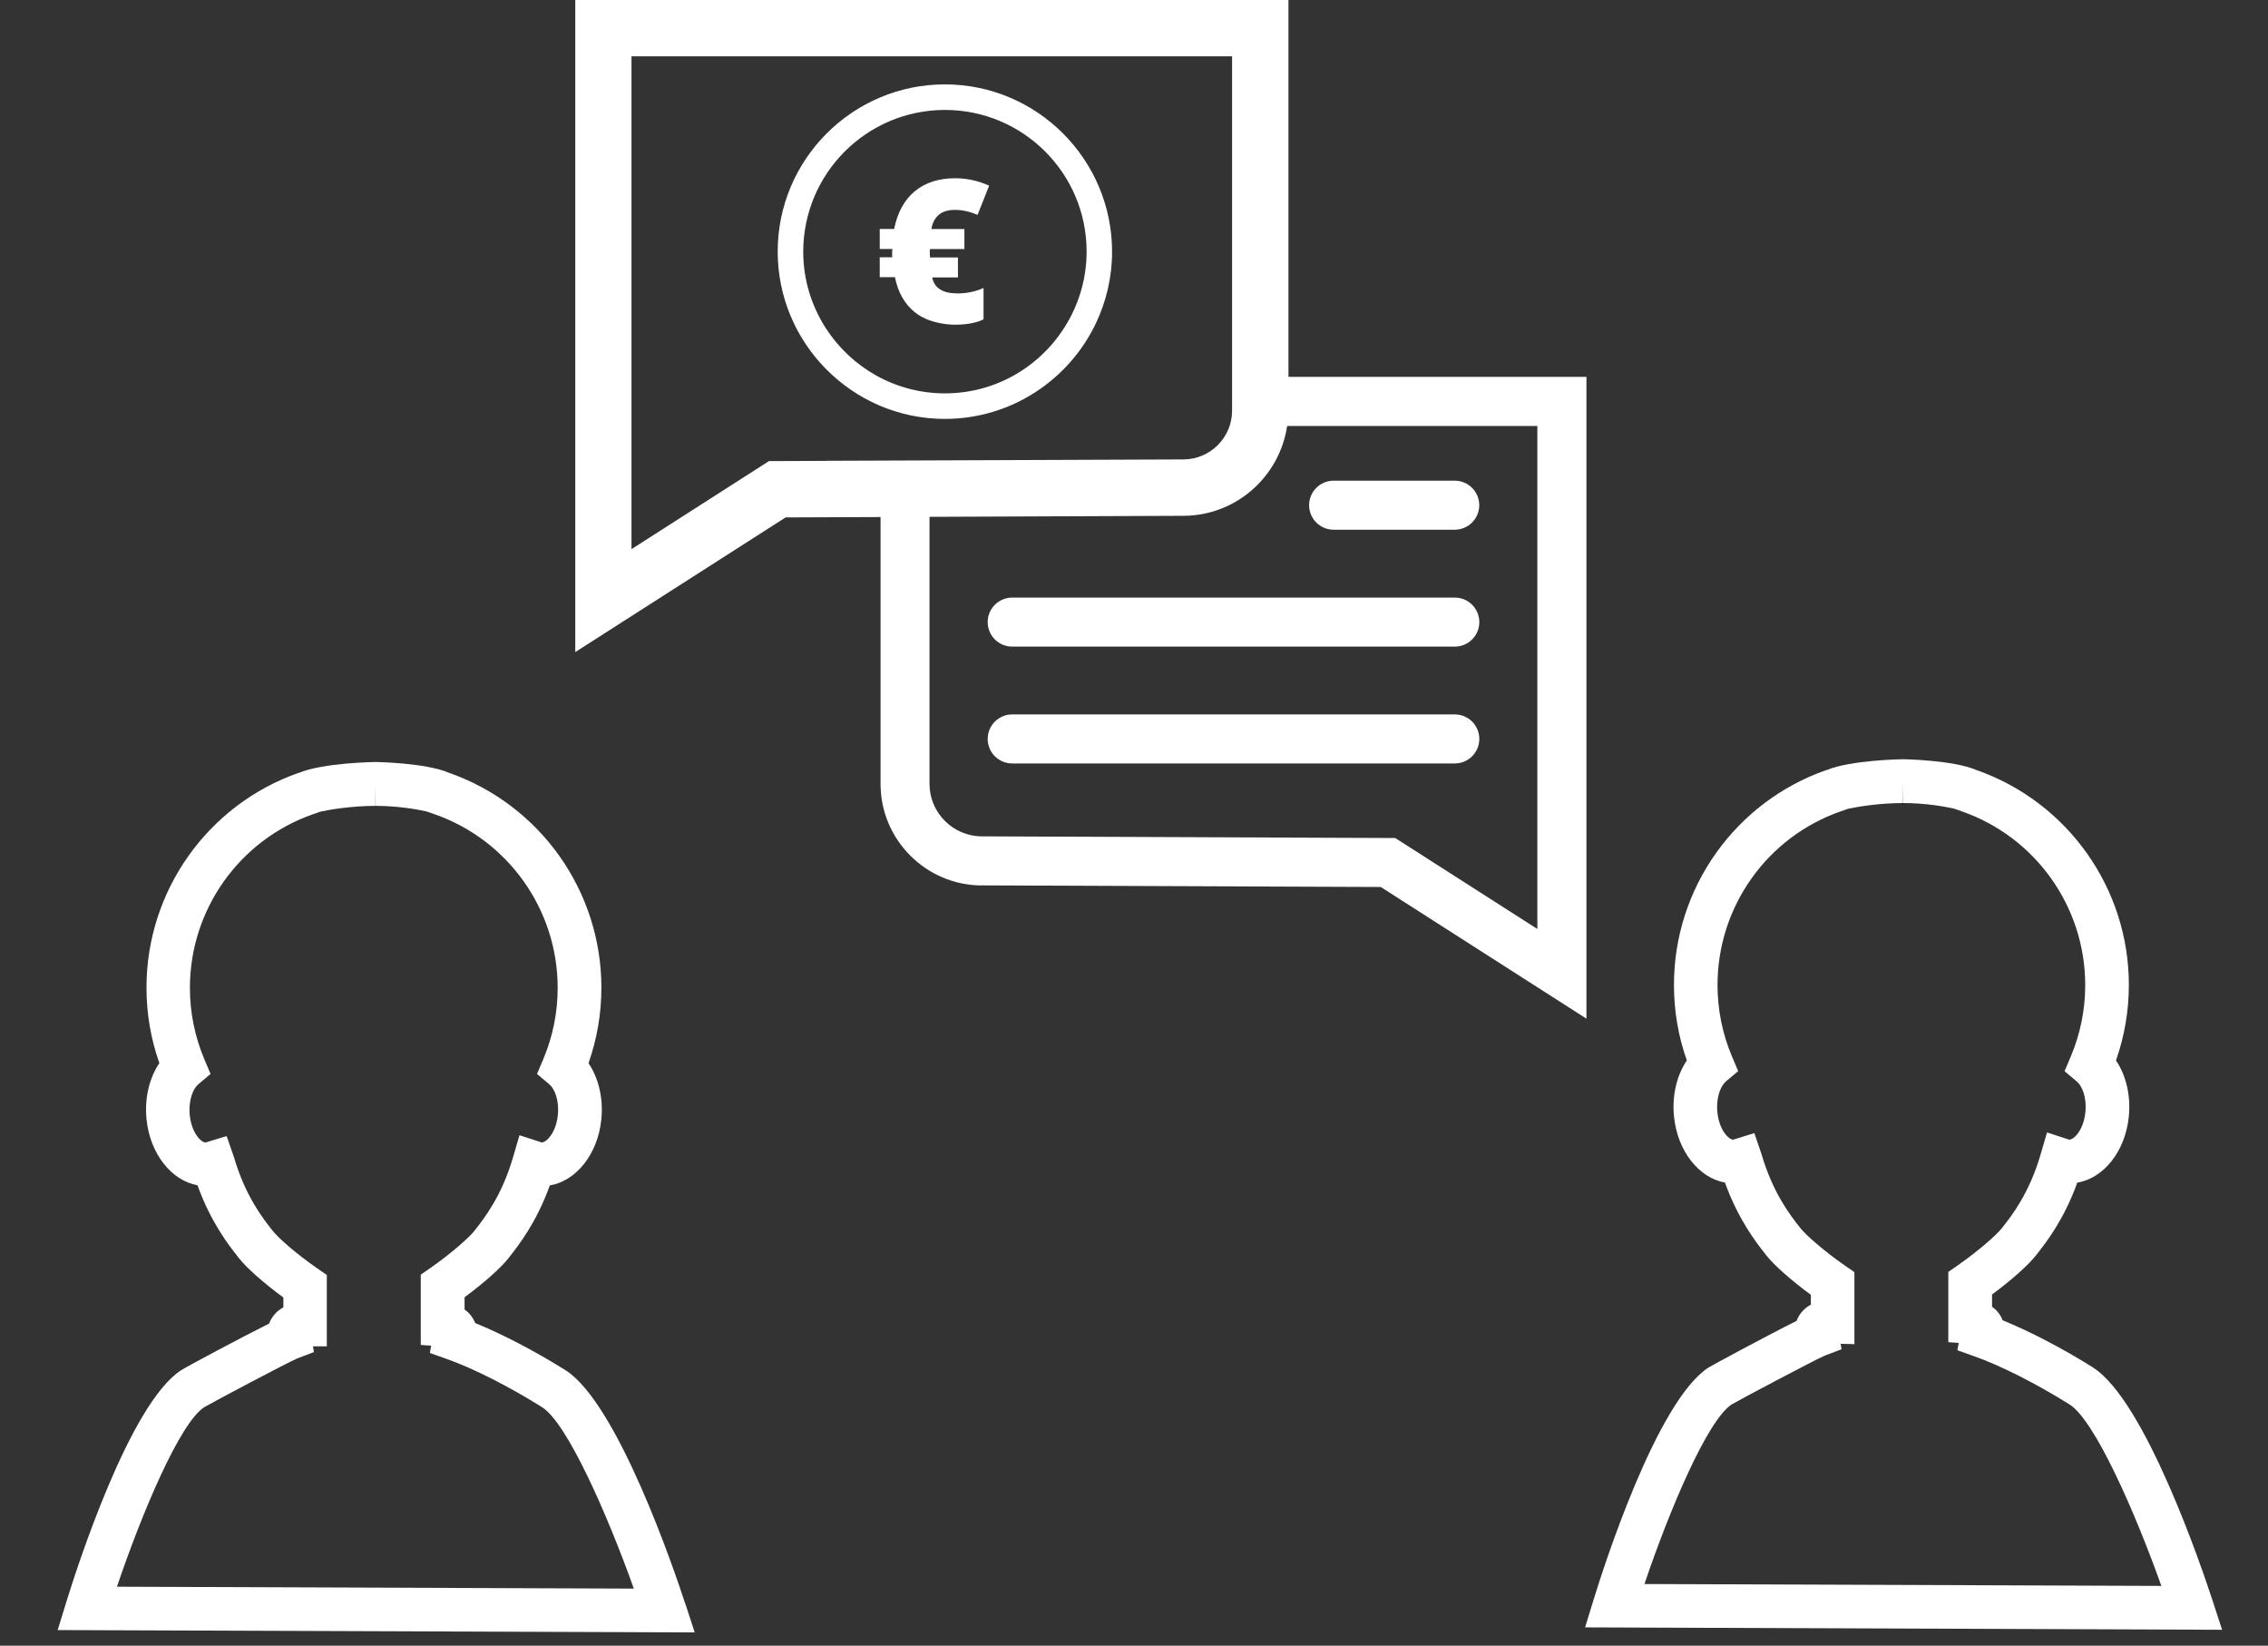 <?xml version="1.0" encoding="UTF-8"?>
<svg xmlns="http://www.w3.org/2000/svg" id="Outlines" viewBox="0 0 311.81 226.21">
  <rect x="0" y="0" width="311.81" height="226.21" fill="#333333" stroke="none"/>
  <defs>
    <style>
      .cls-1 {
        fill: none;
      }

      .cls-1, .cls-2 {
        stroke-width: 0px;
      }

      .cls-2 {
        fill: #fff;
      }
    </style>
  </defs>
  <path class="cls-1" d="M129.05,44.41c-1.25-.26-2.35-.72-3.26-1.44-1.42-1.12-2.34-2.74-2.76-4.84h-2.09v-2.74h1.73l-.03-.28v-.29l.03-.57h-1.73v-2.75h1.98c.46-2.28,1.4-4.01,2.85-5.19,1.44-1.18,3.29-1.78,5.54-1.78,1.61,0,3.16.34,4.67,1.02l-1.59,4.01c-1.07-.46-2.1-.68-3.08-.68s-1.77.24-2.3.72c-.53.48-.85,1.11-.96,1.91h4.53v2.75h-4.73l-.03.39v.19l.03.59h0s3.84-.01,3.84-.01v2.74h-3.54c.29,1.46,1.46,2.2,3.48,2.2,1.29,0,2.48-.24,3.56-.74v4.32c-.4.21-.88.37-1.42.49h12.92c1.69-2.89,2.68-6.24,2.68-9.83,0-10.75-8.73-19.47-19.49-19.47-10.75.02-19.45,8.73-19.47,19.47v.02c0,3.86,1.14,7.46,3.09,10.49v-.67h15.53Z"></path>
  <path class="cls-1" d="M162.74,70.89l-34.94.14v36.71c0,3.96,3.22,7.2,7.19,7.21h0l56.84.23,19.55,12.51V58.54h-34.4c-1.02,6.95-7,12.32-14.23,12.35ZM200.01,104.94h-60.85c-1.86,0-3.37-1.51-3.37-3.37s1.51-3.37,3.37-3.37h60.85c1.86,0,3.37,1.51,3.37,3.37s-1.51,3.37-3.37,3.37ZM200.01,88.88h-60.85c-1.86,0-3.37-1.51-3.37-3.37s1.51-3.37,3.37-3.37h60.85c1.86,0,3.37,1.51,3.37,3.37s-1.51,3.37-3.37,3.37ZM183.35,66.07h16.65c1.86,0,3.37,1.51,3.37,3.37s-1.51,3.37-3.37,3.37h-16.65c-1.86,0-3.37-1.51-3.37-3.37s1.51-3.37,3.37-3.37Z"></path>
  <path class="cls-1" d="M106.92,34.58c0-12.67,10.31-22.98,22.98-22.98s22.98,10.33,22.98,23c0,3.51-.79,6.83-2.21,9.81h18.72V7.74h-82.57v67.74l18.9-12.1h.15s7.65-.03,7.65-.03v-12.66c-4.08-4.15-6.6-9.84-6.6-16.1Z"></path>
  <path class="cls-1" d="M74.54,193.42c-4.55-2.85-9.42-5.32-13.03-6.6l-2.39-.85.18-1-1.43-.1v-9.67l1.29-.89c2.96-2.06,5.39-4.25,6.01-5.04l.15-.19c1.29-1.64,3.69-4.69,5.25-10.06l.87-2.98,2.95.96s.07.02.1.03h0c.66,0,1.97-1.32,2.22-3.74.21-2.06-.46-3.65-1.17-4.25l-1.69-1.42.86-2.03c1.31-3.11,1.98-6.41,1.98-9.82,0-10.74-6.81-20.33-16.95-23.86l-1.1-.38c-1.32-.3-4.03-.75-6.97-.76l-.03-3v3c-3.11,0-6.15.48-7.56.79l-1,.35c-10.14,3.54-16.95,13.13-16.95,23.86,0,3.41.67,6.71,1.98,9.82l.86,2.03-1.69,1.42c-.71.6-1.39,2.19-1.17,4.25.25,2.42,1.57,3.75,2.17,3.75l2.9-.88,1,2.88c1.56,5.36,3.96,8.4,5.25,10.04l.15.18c.63.81,3.1,3.03,6.08,5.1l1.29.89v9.81h-1.9l.13.79-2.29.87c-1.17.47-11.69,6.05-12.8,6.71-3.37,2.19-8.62,14.66-11.99,24.67l71.07.26c-3.62-10.16-9.16-22.77-12.62-24.94Z"></path>
  <path class="cls-1" d="M284.55,193.04c-4.55-2.85-9.43-5.32-13.03-6.6l-2.39-.85.18-1.01-1.43-.1v-9.66l1.29-.9c2.96-2.06,5.39-4.25,6.01-5.04l.15-.19c1.29-1.64,3.69-4.69,5.25-10.06l.87-2.98,2.95.96s.07.02.1.03h0c.66,0,1.97-1.32,2.22-3.74.21-2.06-.46-3.65-1.17-4.25l-1.69-1.42.86-2.03c1.31-3.11,1.98-6.41,1.98-9.82,0-10.74-6.81-20.33-16.95-23.86l-1.11-.39c-1.32-.3-4.03-.75-6.96-.76l-.03-3v3c-3.11,0-6.15.48-7.56.79l-1,.35c-10.13,3.54-16.94,13.13-16.94,23.86,0,3.41.67,6.71,1.98,9.82l.86,2.03-1.69,1.42c-.71.6-1.39,2.19-1.17,4.25.25,2.42,1.57,3.75,2.17,3.75l2.91-.9.99,2.9c1.56,5.36,3.96,8.4,5.25,10.04l.15.18c.63.81,3.1,3.03,6.08,5.1l1.29.89v9.9l-1.89-.05.12.75-2.29.87c-1.16.47-11.69,6.04-12.81,6.71-3.37,2.19-8.61,14.66-11.99,24.67l71.07.26c-3.62-10.16-9.16-22.77-12.62-24.94Z"></path>
  <path class="cls-2" d="M287.73,187.95c-4.19-2.63-8.69-4.96-12.4-6.47-.14-.37-.34-.71-.58-1.03-.21-.27-.5-.56-.88-.83v-1.69c2.62-1.93,4.99-4.03,6.02-5.35l.14-.18c1.26-1.6,3.71-4.71,5.56-9.84,3.63-.61,6.59-4.29,7.08-9.04.3-2.89-.36-5.69-1.76-7.76,1.17-3.33,1.77-6.81,1.77-10.39,0-13.28-8.43-25.15-20.97-29.53h0c-3.18-1.37-9.96-1.48-10.04-1.48h-.03c-.08,0-7.25.1-10.53,1.5v-.02c-12.55,4.38-20.97,16.24-20.97,29.53,0,3.58.59,7.06,1.77,10.39-1.4,2.07-2.06,4.86-1.76,7.76.49,4.71,3.41,8.38,7,9.03,1.86,5.14,4.31,8.26,5.57,9.85l.14.18c1.05,1.34,3.45,3.45,6.1,5.4v1.35c-.56.3-.97.67-1.25,1.01-.31.37-.55.78-.71,1.22-3.78,1.88-11.69,6.14-12.12,6.42-7.1,4.61-14.38,27.33-15.77,31.84l-1.19,3.87,87.58.33-1.29-3.95c-1.49-4.57-9.31-27.62-16.48-32.11ZM226.09,217.71c3.38-10.01,8.62-22.48,11.99-24.67,1.12-.66,11.65-6.24,12.81-6.71l2.29-.87-.12-.75,1.89.05v-9.9l-1.29-.89c-2.99-2.07-5.45-4.29-6.08-5.1l-.15-.18c-1.29-1.64-3.68-4.68-5.25-10.04l-.99-2.9-2.91.9c-.61,0-1.92-1.32-2.17-3.75-.21-2.06.46-3.65,1.17-4.25l1.69-1.42-.86-2.03c-1.31-3.11-1.98-6.41-1.98-9.82,0-10.74,6.81-20.33,16.94-23.86l1-.35c1.41-.31,4.44-.79,7.56-.79v-3l.03,3c2.94,0,5.64.46,6.96.76l1.11.39c10.14,3.54,16.95,13.13,16.95,23.86,0,3.41-.67,6.71-1.98,9.82l-.86,2.03,1.69,1.42c.72.6,1.39,2.19,1.17,4.25-.25,2.42-1.56,3.74-2.22,3.74h0s-.07-.02-.1-.03l-2.95-.96-.87,2.98c-1.56,5.37-3.96,8.42-5.25,10.06l-.15.19c-.62.79-3.06,2.99-6.01,5.04l-1.29.9v9.66l1.43.1-.18,1.01,2.39.85c3.6,1.28,8.48,3.75,13.03,6.6,3.46,2.17,9,14.78,12.62,24.94l-71.07-.26Z"></path>
  <path class="cls-2" d="M94.21,220.44c-1.49-4.57-9.31-27.61-16.48-32.11-4.19-2.62-8.68-4.96-12.4-6.47-.14-.37-.34-.71-.58-1.03-.21-.27-.5-.56-.88-.83v-1.69c2.62-1.93,4.99-4.03,6.02-5.35l.14-.18c1.26-1.6,3.71-4.71,5.56-9.84,3.63-.61,6.59-4.29,7.08-9.04.3-2.89-.36-5.69-1.76-7.76,1.17-3.33,1.77-6.81,1.77-10.39,0-13.28-8.43-25.15-20.97-29.53h0c-3.18-1.37-9.96-1.48-10.04-1.48h-.03c-.08,0-7.25.1-10.53,1.49v-.02c-12.55,4.38-20.97,16.25-20.97,29.53,0,3.57.59,7.06,1.77,10.39-1.4,2.07-2.06,4.86-1.76,7.76.49,4.71,3.41,8.38,7,9.03,1.86,5.14,4.31,8.26,5.57,9.85l.14.18c1.05,1.34,3.45,3.45,6.1,5.4v1.35c-.56.3-.97.67-1.25,1.01-.31.37-.55.78-.71,1.22-3.7,1.84-11.45,5.98-12.11,6.42-7.1,4.61-14.38,27.33-15.77,31.84l-1.19,3.87,87.58.32-1.29-3.95ZM16.08,218.1c3.38-10.01,8.62-22.48,11.99-24.67,1.11-.66,11.64-6.24,12.8-6.71l2.29-.87-.13-.79h1.9v-9.81l-1.29-.89c-2.99-2.07-5.45-4.29-6.08-5.1l-.15-.18c-1.29-1.64-3.68-4.68-5.25-10.04l-1-2.88-2.9.88c-.61,0-1.92-1.32-2.17-3.75-.21-2.06.46-3.65,1.17-4.25l1.69-1.42-.86-2.03c-1.31-3.11-1.98-6.41-1.98-9.82,0-10.74,6.81-20.33,16.95-23.86l1-.35c1.41-.31,4.45-.79,7.56-.79v-3l.03,3c2.94,0,5.65.46,6.97.76l1.1.38c10.14,3.54,16.95,13.13,16.95,23.86,0,3.41-.67,6.71-1.98,9.82l-.86,2.03,1.69,1.42c.72.6,1.39,2.19,1.17,4.25-.25,2.42-1.56,3.74-2.22,3.74h0s-.07-.02-.1-.03l-2.95-.96-.87,2.98c-1.56,5.37-3.96,8.42-5.25,10.06l-.15.19c-.62.79-3.06,2.99-6.01,5.04l-1.29.89v9.67l1.43.1-.18,1,2.39.85c3.61,1.28,8.48,3.75,13.03,6.6,3.46,2.17,9,14.78,12.62,24.94l-71.07-.26Z"></path>
  <path class="cls-2" d="M134.95,121.7l54.88.22,28.28,18.1V51.8h-40.97V0h-98.05v89.63l28.92-18.51,13.05-.05v36.69c0,7.66,6.24,13.92,13.9,13.95ZM211.37,127.7l-19.55-12.51-56.84-.23h0c-3.96-.01-7.19-3.25-7.19-7.21v-36.71l34.94-.14c7.22-.03,13.2-5.4,14.23-12.35h34.4v69.15ZM113.52,63.35l-7.65.03h-.15s-18.9,12.1-18.9,12.1V7.74h82.57v48.7c0,3.69-3,6.7-6.69,6.71l-49.19.19Z"></path>
  <path class="cls-2" d="M200.01,98.2h-60.85c-1.86,0-3.37,1.51-3.37,3.37s1.51,3.37,3.37,3.37h60.85c1.86,0,3.37-1.51,3.37-3.37s-1.51-3.37-3.37-3.37Z"></path>
  <path class="cls-2" d="M200.01,82.14h-60.85c-1.86,0-3.37,1.51-3.37,3.37s1.51,3.37,3.37,3.37h60.85c1.86,0,3.37-1.51,3.37-3.37s-1.51-3.37-3.37-3.37Z"></path>
  <path class="cls-2" d="M183.35,72.81h16.65c1.86,0,3.37-1.51,3.37-3.37s-1.51-3.37-3.37-3.37h-16.65c-1.86,0-3.37,1.51-3.37,3.37s1.51,3.37,3.37,3.37Z"></path>
  <path class="cls-2" d="M129.9,11.6c-12.67,0-22.98,10.31-22.98,22.98,0,6.26,2.52,11.95,6.6,16.1,4.17,4.25,9.97,6.9,16.38,6.9,9.16,0,17.09-5.39,20.78-13.17,1.41-2.98,2.21-6.3,2.21-9.81,0-12.67-10.31-23-22.98-23ZM129.92,54.07c-6.89,0-12.93-3.59-16.4-8.98-1.94-3.03-3.09-6.62-3.09-10.49v-.02c.02-10.74,8.71-19.45,19.47-19.47,10.75,0,19.49,8.71,19.49,19.47,0,3.59-.99,6.94-2.68,9.83-3.38,5.77-9.62,9.66-16.79,9.66Z"></path>
  <path class="cls-2" d="M135.2,39.59c-1.08.49-2.27.74-3.56.74-2.03,0-3.19-.73-3.48-2.2h3.54v-2.74h-3.84s-.03-.58-.03-.58v-.19l.03-.39h4.73v-2.75h-4.53c.11-.79.43-1.43.96-1.91.53-.48,1.3-.72,2.3-.72s2.01.23,3.08.68l1.59-4.01c-1.51-.68-3.07-1.02-4.67-1.02-2.25,0-4.1.59-5.54,1.78-1.44,1.18-2.39,2.91-2.85,5.19h-1.98v2.75h1.73l-.03.57v.29l.03.28h-1.73v2.74h2.09c.42,2.1,1.34,3.71,2.76,4.84.91.72,2.01,1.18,3.26,1.44.71.15,1.45.25,2.26.25.95,0,1.77-.09,2.48-.25.54-.12,1.02-.28,1.42-.49v-4.32Z"></path>
</svg>
